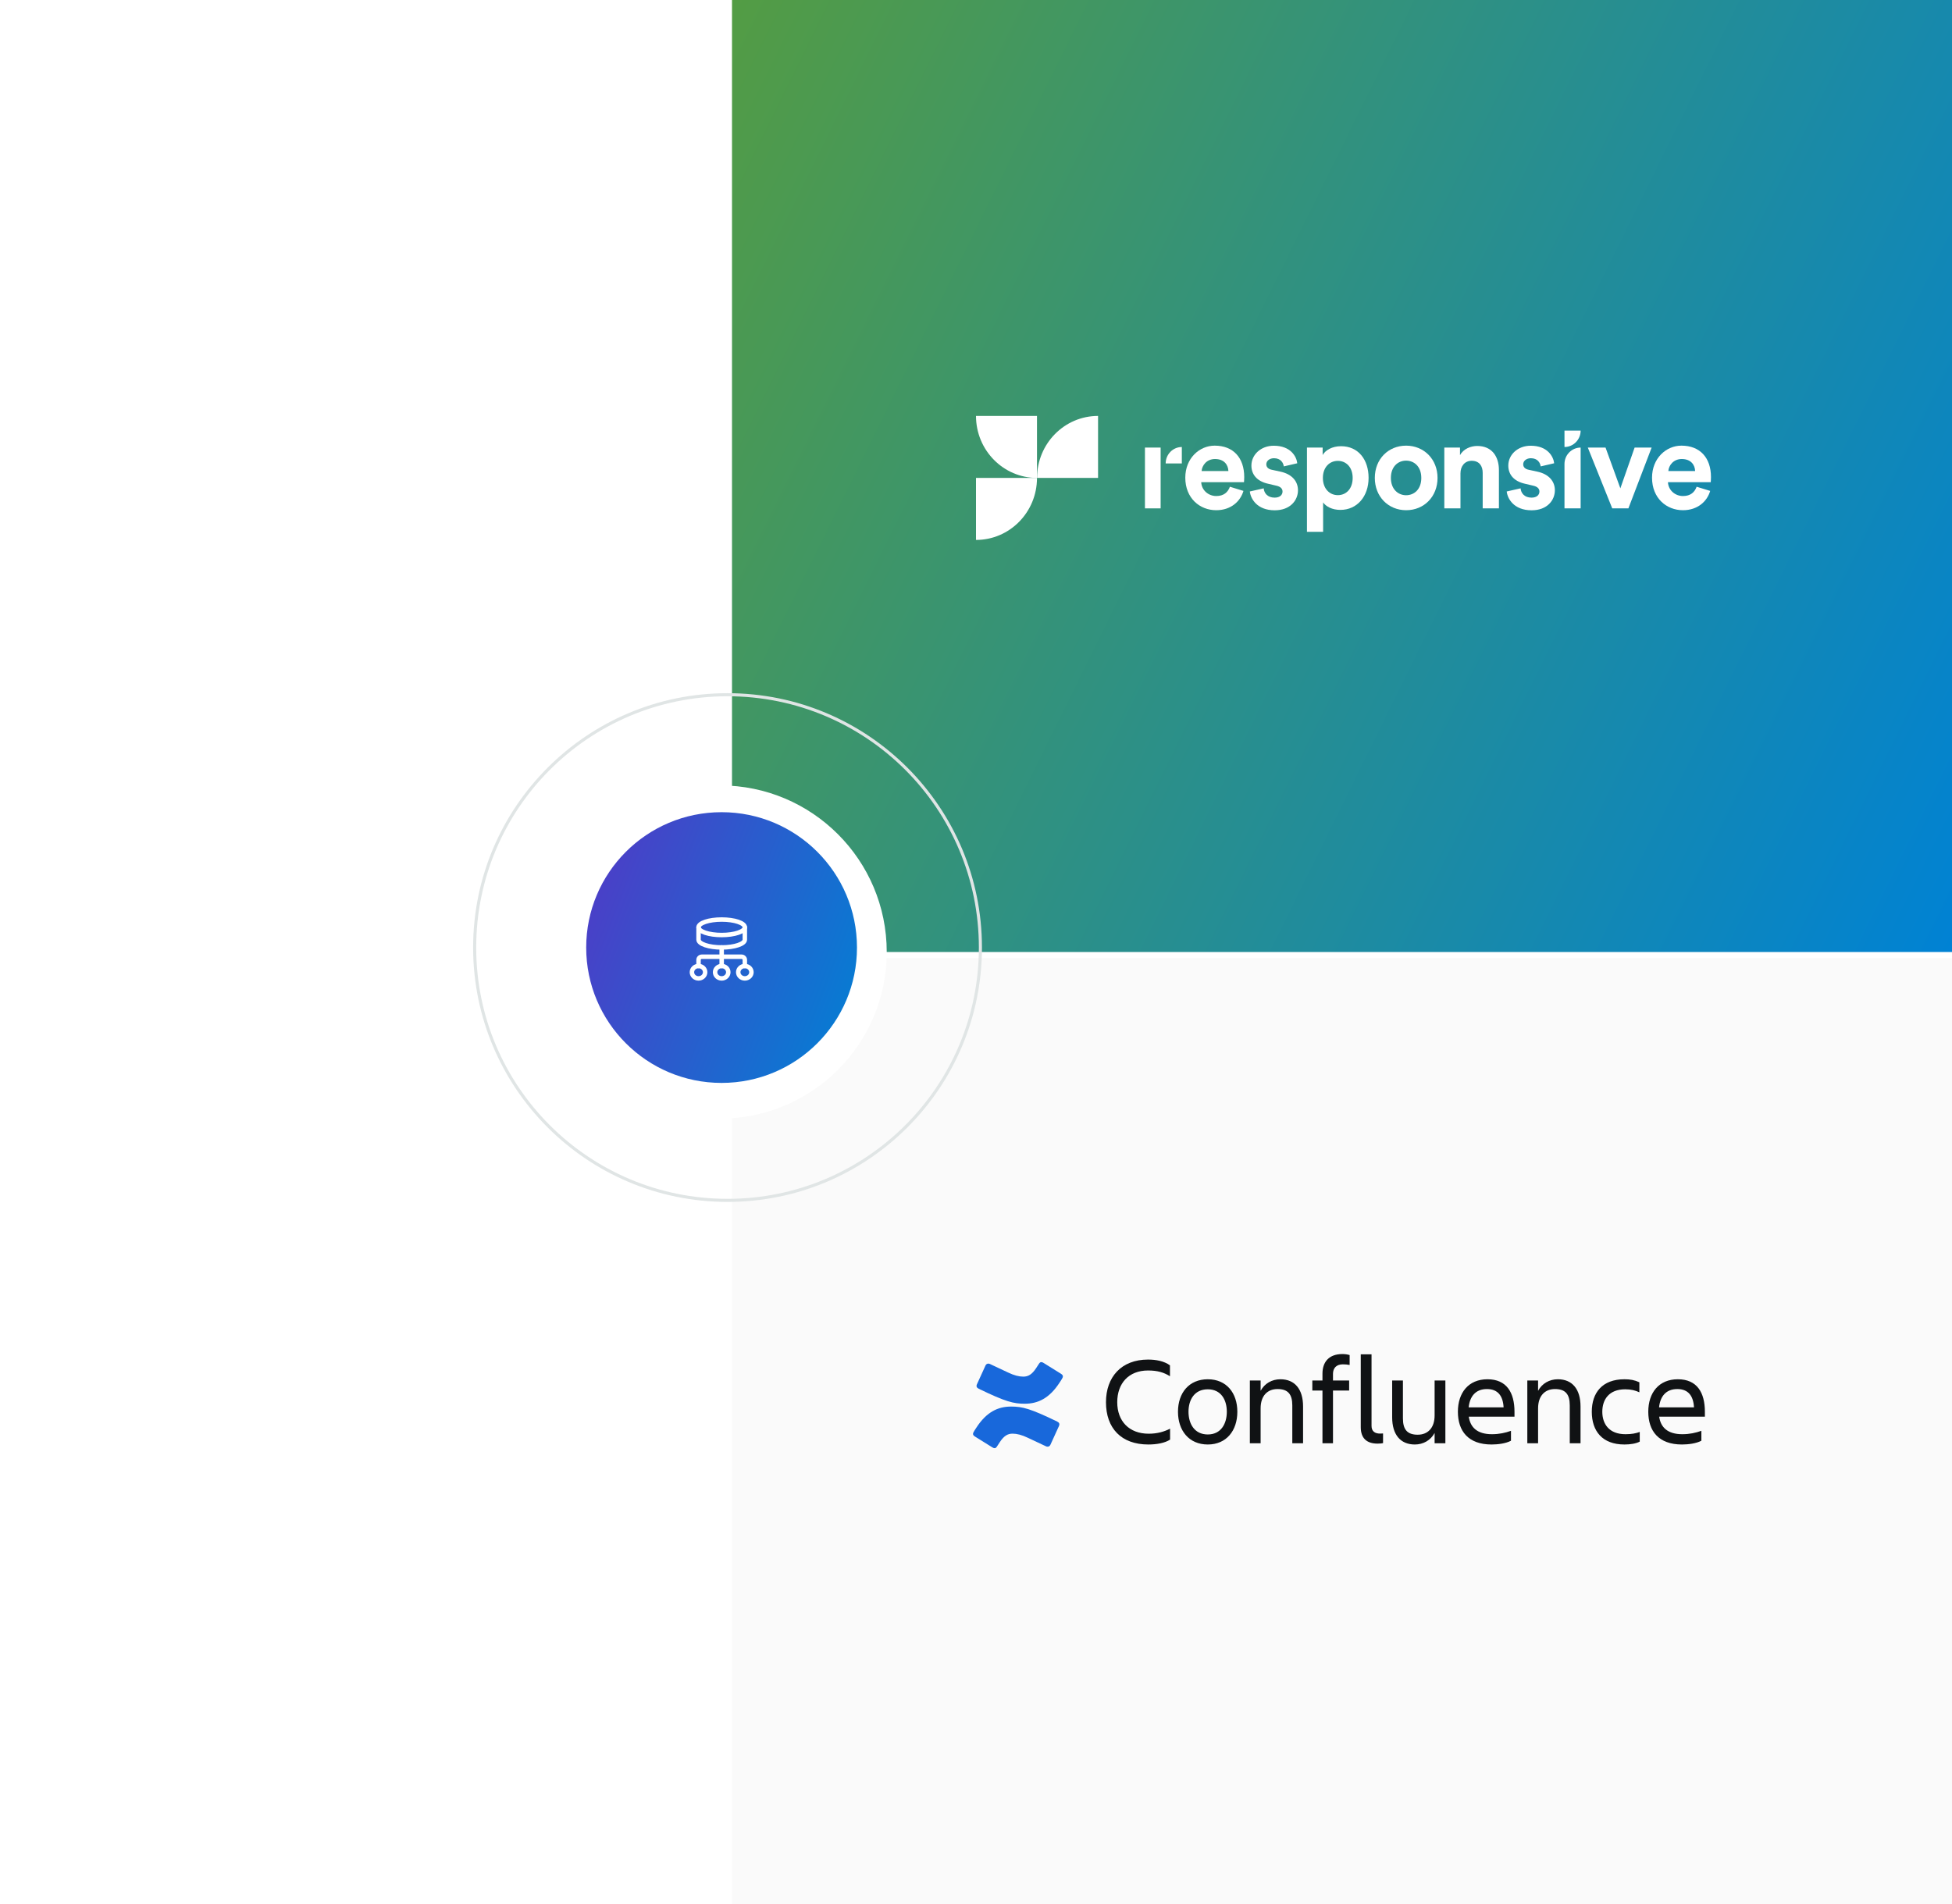 <svg width="656" height="640" viewBox="0 0 656 640" fill="none" xmlns="http://www.w3.org/2000/svg">
<rect width="656" height="640" fill="white"/>
<g clip-path="url(#clip0_4152_535)">
<rect width="518" height="640" transform="translate(138)" fill="white"/>
<rect width="410" height="320" transform="translate(246 322)" fill="#FAFAFA"/>
<path d="M355.271 477.822C346.236 473.445 343.597 472.789 339.79 472.789C335.324 472.789 331.516 474.652 328.117 479.884L327.558 480.74C327.102 481.445 327 481.697 327 481.998C327 482.299 327.152 482.552 327.711 482.904L333.447 486.476C333.75 486.677 334.004 486.779 334.258 486.779C334.562 486.779 334.765 486.627 335.07 486.174L335.984 484.766C337.404 482.601 338.673 481.897 340.298 481.897C341.718 481.897 343.394 482.3 345.474 483.307L351.464 486.124C352.073 486.427 352.733 486.275 353.037 485.57L355.88 479.332C356.184 478.628 355.981 478.174 355.271 477.822ZM328.929 466.803C337.963 471.181 340.603 471.835 344.408 471.835C348.876 471.835 352.683 469.973 356.083 464.74L356.641 463.885C357.097 463.181 357.198 462.929 357.198 462.627C357.198 462.324 357.048 462.074 356.488 461.722L350.753 458.15C350.449 457.948 350.195 457.847 349.941 457.847C349.636 457.847 349.433 457.998 349.128 458.452L348.216 459.86C346.794 462.023 345.526 462.728 343.902 462.728C342.48 462.728 340.805 462.326 338.724 461.319L332.736 458.502C332.127 458.199 331.467 458.35 331.162 459.054L328.32 465.294C328.015 465.998 328.219 466.449 328.929 466.803Z" fill="#1868DB"/>
<path d="M563.695 466.903C559.865 466.903 557.93 469.39 557.551 473.059H569.292C569.081 469.137 567.313 466.903 563.695 466.903ZM571.774 484.275C570.049 485.203 567.398 485.54 565.252 485.54C557.382 485.54 553.931 480.986 553.931 474.534C553.931 468.168 557.466 463.614 563.863 463.614C570.343 463.614 572.953 468.125 572.953 474.534V476.179H557.592C558.097 479.763 560.412 482.083 565.378 482.083C567.818 482.083 569.881 481.618 571.774 480.944V484.275ZM551.063 481.322V484.57C549.801 485.244 547.865 485.54 545.928 485.54C538.439 485.54 534.945 480.986 534.945 474.534C534.945 468.168 538.439 463.614 545.928 463.614C547.822 463.614 549.296 463.867 550.937 464.626V467.999C549.59 467.366 548.16 466.987 546.181 466.987C540.711 466.987 538.48 470.445 538.48 474.535C538.48 478.626 540.752 482.083 546.266 482.083C548.412 482.083 549.758 481.786 551.063 481.322ZM531.162 472.763V485.119H527.543V472.384C527.543 468.589 526.028 466.903 522.577 466.903C519.211 466.903 516.896 469.137 516.896 473.396V485.119H513.278V464.035H516.896V467.493C518.243 465.004 520.726 463.614 523.545 463.614C528.385 463.614 531.162 466.944 531.162 472.763ZM499.709 466.903C495.881 466.903 493.945 469.39 493.566 473.059H505.307C505.095 469.137 503.329 466.903 499.709 466.903ZM507.789 484.275C506.064 485.203 503.413 485.54 501.267 485.54C493.397 485.54 489.947 480.986 489.947 474.534C489.947 468.168 493.482 463.614 499.878 463.614C506.359 463.614 508.968 468.125 508.968 474.534V476.179H493.608C494.113 479.763 496.427 482.083 501.393 482.083C503.833 482.083 505.895 481.618 507.789 480.944V484.275ZM467.857 476.39V464.035H471.476V476.77C471.476 480.565 472.991 482.251 476.442 482.251C479.808 482.251 482.123 480.016 482.123 475.758V464.035H485.741V485.119H482.123V481.661C480.777 484.149 478.293 485.54 475.474 485.54C470.635 485.54 467.857 482.209 467.857 476.39ZM464.796 485.076C464.501 485.16 463.871 485.244 462.943 485.244C459.494 485.244 457.306 483.599 457.306 479.721V455.222H460.925V479.298C460.925 481.196 462.187 481.871 463.745 481.871C464.122 481.871 464.375 481.871 464.796 481.83V485.076ZM447.971 461.8V464.035H453.4V467.409H447.971V485.119H444.436V467.407H441.028V464.033H444.436V461.716C444.436 457.795 446.625 455.138 451.127 455.138C451.953 455.133 452.775 455.247 453.568 455.475V458.807C452.819 458.664 452.058 458.593 451.296 458.595C449.065 458.595 447.971 459.903 447.971 461.8ZM437.917 472.763V485.119H434.298V472.384C434.298 468.589 432.783 466.903 429.332 466.903C425.966 466.903 423.651 469.137 423.651 473.396V485.119H420.033V464.035H423.651V467.493C424.997 465.004 427.48 463.614 430.3 463.614C435.139 463.614 437.917 466.944 437.917 472.763ZM405.895 485.54C399.582 485.54 395.88 480.859 395.88 474.534C395.88 468.209 399.582 463.614 405.895 463.614C412.166 463.614 415.827 468.209 415.827 474.534C415.827 480.859 412.166 485.54 405.895 485.54ZM405.895 466.987C401.394 466.987 399.415 470.529 399.415 474.535C399.415 478.542 401.392 482.167 405.895 482.167C410.356 482.167 412.292 478.541 412.292 474.535C412.292 470.53 410.357 466.987 405.895 466.987ZM393.225 480.227V483.895C391.5 485.034 388.765 485.54 385.903 485.54C376.813 485.54 371.68 480.059 371.68 471.33C371.68 462.896 376.813 456.993 385.819 456.993C388.513 456.993 391.205 457.499 393.184 458.932V462.602C391.205 461.337 389.018 460.662 385.819 460.662C379.338 460.662 375.467 464.963 375.467 471.33C375.467 477.698 379.464 481.914 386.029 481.914C388.933 481.914 391.205 481.24 393.225 480.227Z" fill="#101214"/>
<rect x="246" width="410" height="320" fill="url(#paint0_linear_4152_535)"/>
<circle cx="242" cy="320" r="56" fill="white"/>
<circle cx="244.5" cy="318.5" r="84.982" stroke="#E0E5E5" stroke-width="1.035"/>
<circle cx="242.5" cy="318.5" r="45.5" fill="url(#paint1_linear_4152_535)"/>
<path fill-rule="evenodd" clip-rule="evenodd" d="M250.311 328.875V328.875C249.083 328.875 248.089 327.943 248.089 326.792V326.792C248.089 325.641 249.083 324.708 250.311 324.708V324.708C251.539 324.708 252.533 325.641 252.533 326.792V326.792C252.533 327.943 251.539 328.875 250.311 328.875Z" stroke="white" stroke-width="1.5" stroke-linecap="round" stroke-linejoin="round"/>
<path d="M242.533 318.459V324.709" stroke="white" stroke-width="1.5" stroke-linecap="round" stroke-linejoin="round"/>
<path fill-rule="evenodd" clip-rule="evenodd" d="M242.533 328.875V328.875C241.306 328.875 240.311 327.943 240.311 326.792V326.792C240.311 325.641 241.306 324.708 242.533 324.708V324.708C243.761 324.708 244.756 325.641 244.756 326.792V326.792C244.756 327.943 243.761 328.875 242.533 328.875Z" stroke="white" stroke-width="1.5" stroke-linecap="round" stroke-linejoin="round"/>
<path fill-rule="evenodd" clip-rule="evenodd" d="M234.756 328.875V328.875C233.528 328.875 232.533 327.943 232.533 326.792V326.792C232.533 325.641 233.528 324.708 234.756 324.708V324.708C235.983 324.708 236.978 325.641 236.978 326.792V326.792C236.978 327.943 235.983 328.875 234.756 328.875Z" stroke="white" stroke-width="1.5" stroke-linecap="round" stroke-linejoin="round"/>
<path d="M234.756 324.709V322.625C234.756 322.05 235.253 321.584 235.867 321.584H249.2C249.813 321.584 250.311 322.05 250.311 322.625V324.709" stroke="white" stroke-width="1.5" stroke-linecap="round" stroke-linejoin="round"/>
<path fill-rule="evenodd" clip-rule="evenodd" d="M234.756 311.688C234.756 310.249 238.238 309.084 242.533 309.084C246.829 309.084 250.311 310.249 250.311 311.688V315.855C250.311 317.293 246.829 318.459 242.533 318.459C238.238 318.459 234.756 317.293 234.756 315.855V311.688Z" stroke="white" stroke-width="1.5" stroke-linecap="round" stroke-linejoin="round"/>
<path d="M250.311 311.688C250.311 313.126 246.829 314.292 242.533 314.292C238.238 314.292 234.756 313.126 234.756 311.688" stroke="white" stroke-width="1.5" stroke-linecap="round" stroke-linejoin="round"/>
<g clip-path="url(#clip1_4152_535)">
<path d="M417.881 165.009C416.848 168.536 413.67 171.498 408.718 171.498C403.209 171.498 398.337 167.459 398.337 160.566C398.337 154.05 403.077 149.796 408.215 149.796C414.438 149.796 418.145 153.835 418.145 160.378C418.145 161.158 418.066 161.993 418.066 162.074H403.686C403.818 164.766 406.069 166.732 408.744 166.732C411.286 166.732 412.664 165.44 413.326 163.609L417.881 165.009ZM412.822 158.331C412.743 156.285 411.445 154.292 408.32 154.292C405.513 154.292 403.951 156.446 403.818 158.331H412.822Z" fill="white"/>
<path d="M424.687 164.147C424.819 165.763 425.984 167.27 428.368 167.27C430.168 167.27 431.016 166.301 431.016 165.224C431.016 164.309 430.407 163.555 428.844 163.232L426.196 162.612C422.303 161.751 420.555 159.381 420.555 156.5C420.555 152.838 423.733 149.823 428.076 149.823C433.797 149.823 435.73 153.511 435.968 155.719L431.44 156.769C431.281 155.558 430.407 154.023 428.129 154.023C426.699 154.023 425.561 154.885 425.561 156.069C425.561 157.066 426.302 157.685 427.388 157.9L430.248 158.52C434.22 159.354 436.206 161.805 436.206 164.793C436.206 168.105 433.664 171.525 428.394 171.525C422.356 171.525 420.264 167.54 420.026 165.197L424.687 164.147Z" fill="white"/>
<path d="M439.225 178.768V150.442H444.495V152.946C445.396 151.357 447.647 149.984 450.666 149.984C456.545 149.984 459.934 154.562 459.934 160.62C459.934 166.813 456.121 171.39 450.454 171.39C447.673 171.39 445.634 170.259 444.654 168.886V178.768H439.225ZM449.606 154.912C446.826 154.912 444.575 157.039 444.575 160.647C444.575 164.255 446.826 166.436 449.606 166.436C452.387 166.436 454.585 164.309 454.585 160.647C454.585 157.039 452.387 154.912 449.606 154.912Z" fill="white"/>
<path d="M483.106 160.647C483.106 166.921 478.578 171.498 472.567 171.498C466.555 171.498 462.027 166.921 462.027 160.647C462.027 154.319 466.555 149.796 472.567 149.796C478.552 149.823 483.106 154.346 483.106 160.647ZM477.651 160.647C477.651 156.769 475.188 154.831 472.54 154.831C469.892 154.831 467.429 156.769 467.429 160.647C467.429 164.47 469.892 166.463 472.54 166.463C475.215 166.463 477.651 164.524 477.651 160.647Z" fill="white"/>
<path d="M490.813 170.879H485.384V150.442H490.654V152.973C491.872 150.846 494.282 149.904 496.453 149.904C501.432 149.904 503.736 153.512 503.736 158.008V170.879H498.281V158.951C498.281 156.662 497.169 154.885 494.573 154.885C492.216 154.885 490.813 156.743 490.813 159.112V170.879Z" fill="white"/>
<path d="M511.019 164.147C511.151 165.763 512.316 167.27 514.7 167.27C516.501 167.27 517.348 166.301 517.348 165.224C517.348 164.309 516.739 163.555 515.176 163.232L512.528 162.612C508.635 161.751 506.888 159.381 506.888 156.5C506.888 152.838 510.065 149.823 514.409 149.823C520.129 149.823 522.062 153.511 522.3 155.719L517.772 156.769C517.613 155.558 516.739 154.023 514.461 154.023C513.031 154.023 511.893 154.885 511.893 156.069C511.893 157.066 512.634 157.685 513.72 157.9L516.58 158.52C520.552 159.354 522.539 161.805 522.539 164.793C522.539 168.105 519.996 171.525 514.726 171.525C508.688 171.525 506.596 167.54 506.358 165.197L511.019 164.147Z" fill="white"/>
<path d="M525.769 170.879V155.962C525.769 152.919 528.206 150.442 531.198 150.442V170.879H525.769Z" fill="white"/>
<path d="M547.247 170.879H541.818L533.608 150.442H539.567L544.545 164.147L549.339 150.442H555.059L547.247 170.879Z" fill="white"/>
<path d="M574.735 165.009C573.702 168.536 570.524 171.498 565.572 171.498C560.064 171.498 555.191 167.459 555.191 160.566C555.191 154.05 559.932 149.796 565.069 149.796C571.292 149.796 575 153.835 575 160.378C575 161.158 574.921 161.993 574.921 162.074H560.541C560.673 164.766 562.924 166.732 565.599 166.732C568.141 166.732 569.518 165.44 570.18 163.609L574.735 165.009ZM569.677 158.331C569.598 156.285 568.3 154.292 565.175 154.292C562.368 154.292 560.806 156.446 560.673 158.331H569.677Z" fill="white"/>
<path d="M525.769 144.734H531.198C531.198 147.776 528.762 150.253 525.769 150.253V144.734Z" fill="white"/>
<path d="M390.048 153.458V150.442H384.778V170.879H390.048V153.458Z" fill="white"/>
<path d="M397.172 155.773H391.743C391.743 152.731 394.179 150.253 397.172 150.253V155.773Z" fill="white"/>
<path fill-rule="evenodd" clip-rule="evenodd" d="M348.497 139.806V160.647C337.189 160.647 328 151.33 328 139.806H348.497Z" fill="white"/>
<path fill-rule="evenodd" clip-rule="evenodd" d="M369.02 160.647V139.806C357.686 139.806 348.523 149.149 348.523 160.647H369.02Z" fill="white"/>
<path fill-rule="evenodd" clip-rule="evenodd" d="M328 160.647V181.488C339.334 181.488 348.497 172.144 348.497 160.647H328Z" fill="white"/>
</g>
</g>
<defs>
<linearGradient id="paint0_linear_4152_535" x1="246" y1="0" x2="702.684" y2="225.423" gradientUnits="userSpaceOnUse">
<stop stop-color="#539C44"/>
<stop offset="1" stop-color="#0082D4"/>
</linearGradient>
<linearGradient id="paint1_linear_4152_535" x1="197" y1="273" x2="306.767" y2="315.288" gradientUnits="userSpaceOnUse">
<stop stop-color="#5238C6"/>
<stop offset="1" stop-color="#0082D4"/>
</linearGradient>
<clipPath id="clip0_4152_535">
<rect width="518" height="640" fill="white" transform="translate(138)"/>
</clipPath>
<clipPath id="clip1_4152_535">
<rect width="247" height="61.75" fill="white" transform="translate(328 129)"/>
</clipPath>
</defs>
</svg>
